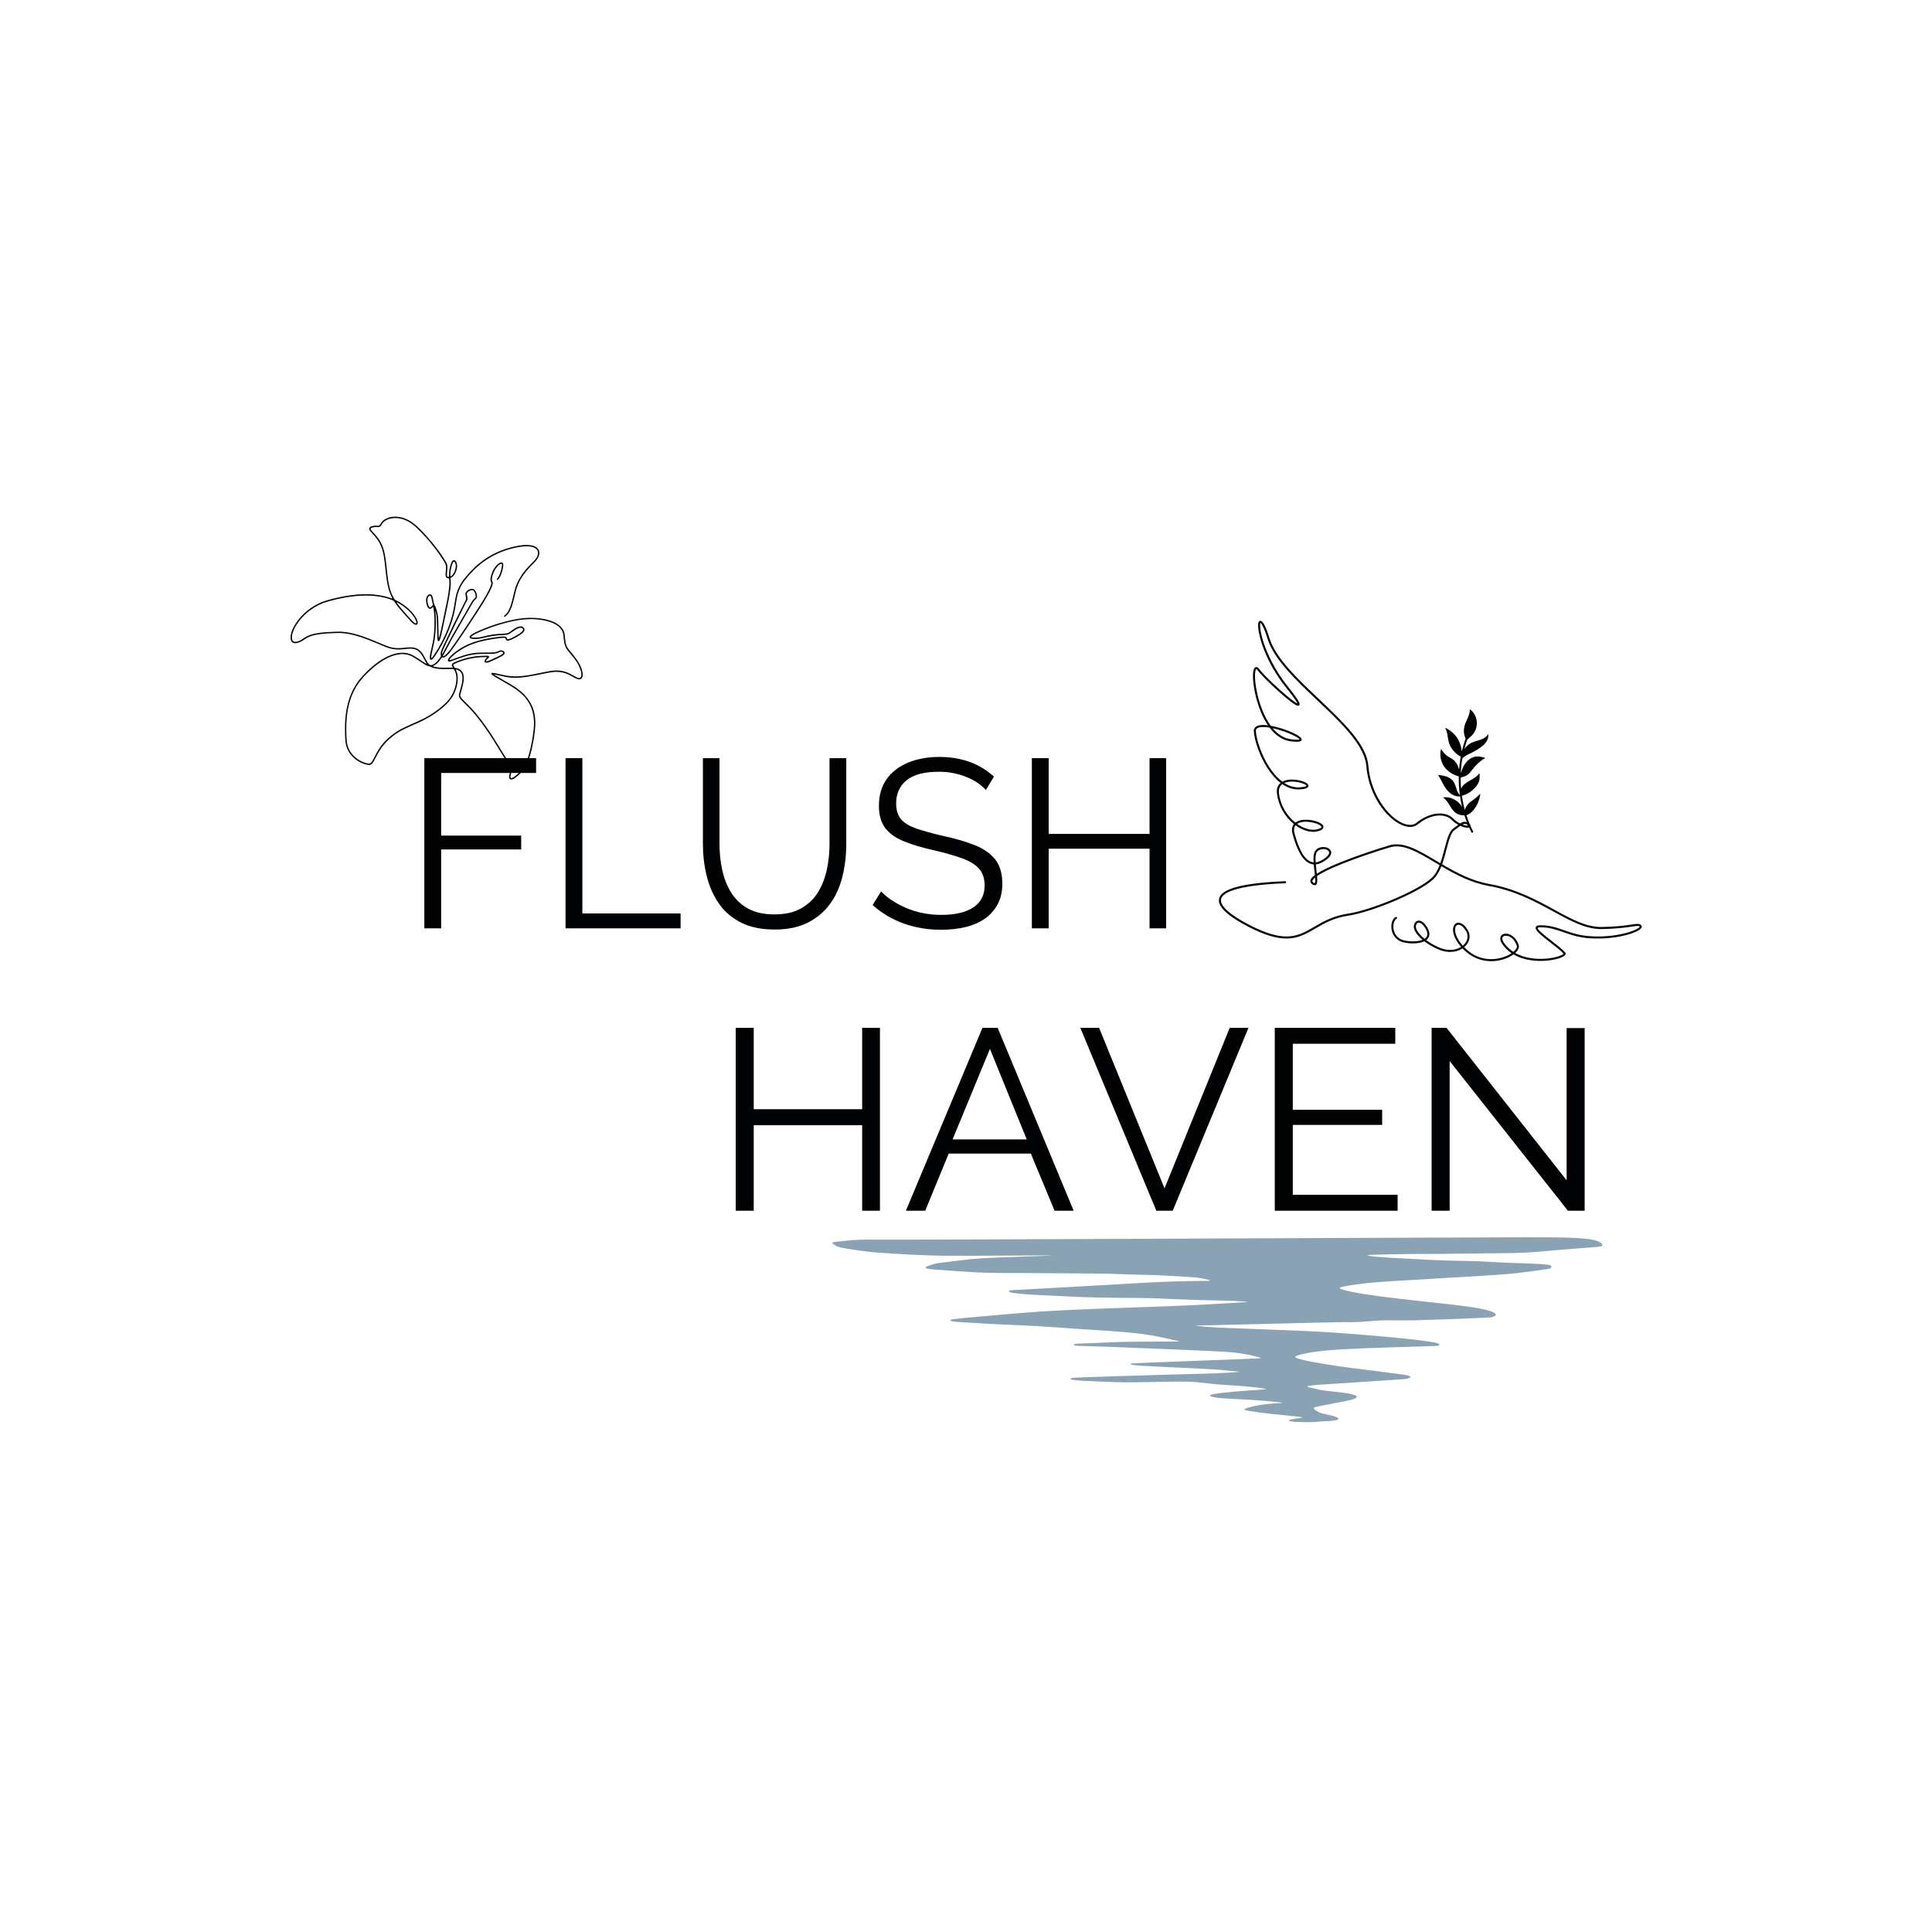 <svg version="1.0" preserveAspectRatio="xMidYMid meet" height="500" viewBox="0 0 375 375" zoomAndPan="magnify" width="500" xmlns:xlink="http://www.w3.org/1999/xlink" xmlns="http://www.w3.org/2000/svg"><defs><g></g><clipPath id="ec0a6e650c"><path clip-rule="nonzero" d="M 56 100 L 114 100 L 114 152 L 56 152 Z M 56 100"></path></clipPath><clipPath id="997da29e0a"><path clip-rule="nonzero" d="M 92.5 88.504 L 123.582 135.387 L 79.824 164.395 L 48.742 117.512 Z M 92.5 88.504"></path></clipPath><clipPath id="f59a4ac671"><path clip-rule="nonzero" d="M 92.5 88.504 L 123.582 135.387 L 79.824 164.395 L 48.742 117.512 Z M 92.5 88.504"></path></clipPath><clipPath id="9ead2d4022"><path clip-rule="nonzero" d="M 92.5 88.504 L 123.582 135.387 L 79.824 164.395 L 48.742 117.512 Z M 92.5 88.504"></path></clipPath><clipPath id="527915b97c"><path clip-rule="nonzero" d="M 161.25 240.113 L 311 240.113 L 311 276.113 L 161.25 276.113 Z M 161.25 240.113"></path></clipPath><clipPath id="d7df2d757e"><path clip-rule="nonzero" d="M 236.25 120.48 L 318.75 120.48 L 318.75 187 L 236.25 187 Z M 236.25 120.48"></path></clipPath><clipPath id="f77ce760d2"><path clip-rule="nonzero" d="M 279 137 L 289 137 L 289 162 L 279 162 Z M 279 137"></path></clipPath><clipPath id="6806329271"><path clip-rule="nonzero" d="M 272.754 149.281 L 284.703 136.84 L 297.684 149.309 L 285.738 161.75 Z M 272.754 149.281"></path></clipPath><clipPath id="530e840579"><path clip-rule="nonzero" d="M 284.703 136.84 L 272.754 149.281 L 285.738 161.75 L 297.684 149.309 Z M 284.703 136.84"></path></clipPath><clipPath id="0f541de9db"><path clip-rule="nonzero" d="M 284.703 136.84 L 272.754 149.281 L 285.738 161.75 L 297.684 149.309 Z M 284.703 136.84"></path></clipPath></defs><g clip-path="url(#ec0a6e650c)"><g clip-path="url(#997da29e0a)"><g clip-path="url(#f59a4ac671)"><g clip-path="url(#9ead2d4022)"><path fill-rule="nonzero" fill-opacity="1" d="M 85.227 123.848 C 85.23 123.809 85.234 123.77 85.242 123.734 C 85.441 123.016 85.598 122.285 85.75 121.555 C 86.109 119.84 86.465 118.129 86.816 116.414 C 87 115.52 87.129 114.617 87.207 113.707 C 87.246 113.227 87.25 112.746 87.145 112.273 C 87.074 112.227 86.988 112.258 86.914 112.238 C 86.715 112.195 86.578 112.09 86.527 111.887 C 86.488 111.73 86.473 111.578 86.484 111.418 C 86.496 111.191 86.516 110.969 86.539 110.742 C 86.562 110.5 86.574 110.254 86.566 110.008 C 86.559 109.781 86.504 109.566 86.402 109.359 C 86.227 109.031 86.031 108.715 85.82 108.41 C 85.414 107.785 84.996 107.168 84.543 106.574 C 84.199 106.125 83.848 105.676 83.484 105.242 C 83.078 104.754 82.656 104.277 82.219 103.812 C 81.777 103.344 81.324 102.883 80.859 102.438 C 80.211 101.816 79.488 101.301 78.656 100.949 C 78.008 100.668 77.328 100.535 76.617 100.547 C 76.02 100.566 75.449 100.688 74.922 100.984 C 74.605 101.16 74.34 101.387 74.164 101.707 C 74.094 101.828 74.016 101.938 73.926 102.047 C 73.785 102.23 73.598 102.32 73.363 102.309 C 73.227 102.309 73.086 102.297 72.949 102.293 C 72.68 102.289 72.422 102.332 72.168 102.426 C 71.895 102.523 71.867 102.613 72.035 102.859 C 72.207 103.094 72.398 103.32 72.605 103.527 C 72.914 103.859 73.199 104.203 73.469 104.566 C 74.008 105.316 74.355 106.152 74.57 107.047 C 74.773 107.887 74.887 108.738 74.98 109.598 C 75.09 110.578 75.176 111.562 75.324 112.543 C 75.445 113.34 75.602 114.125 75.879 114.883 C 76.047 115.352 76.258 115.805 76.516 116.234 C 76.582 116.344 76.676 116.43 76.793 116.48 C 77.828 116.977 78.754 117.621 79.574 118.422 C 80.078 118.906 80.5 119.457 80.84 120.07 C 80.934 120.242 81.004 120.426 81.051 120.617 C 81.086 120.742 81.094 120.867 81.07 120.996 C 81.027 121.199 80.891 121.297 80.688 121.27 C 80.559 121.246 80.441 121.199 80.336 121.125 C 80.094 120.957 79.875 120.766 79.684 120.543 C 79.145 119.945 78.605 119.352 78.078 118.746 C 77.535 118.117 76.984 117.488 76.547 116.777 C 76.465 116.652 76.355 116.562 76.215 116.508 C 75.215 116.109 74.18 115.848 73.109 115.723 C 71.719 115.551 70.324 115.57 68.93 115.707 C 67.113 115.887 65.34 116.266 63.586 116.766 C 62.363 117.121 61.242 117.676 60.219 118.438 C 59.148 119.215 58.258 120.164 57.551 121.281 C 57.223 121.789 56.965 122.328 56.785 122.902 C 56.707 123.148 56.664 123.398 56.656 123.656 C 56.652 123.824 56.672 123.988 56.719 124.148 C 56.805 124.426 56.988 124.57 57.281 124.578 C 57.543 124.59 57.785 124.512 58.023 124.418 C 58.281 124.316 58.523 124.184 58.746 124.02 C 59.621 123.363 60.625 123.043 61.688 122.883 C 62.32 122.789 62.953 122.723 63.594 122.688 C 64.199 122.652 64.809 122.625 65.418 122.605 C 66.52 122.566 67.594 122.727 68.656 122.992 C 69.895 123.305 71.094 123.742 72.277 124.227 C 73.09 124.566 73.906 124.906 74.723 125.242 C 74.984 125.352 75.254 125.445 75.523 125.535 C 76.309 125.793 77.121 125.848 77.941 125.777 C 78.293 125.75 78.645 125.715 79 125.68 C 79.332 125.641 79.664 125.633 80 125.656 C 80.801 125.727 81.434 126.094 81.914 126.73 C 82.059 126.926 82.188 127.137 82.297 127.355 C 82.516 127.762 82.742 128.164 82.973 128.562 C 83.07 128.73 83.203 128.879 83.359 128.996 C 83.461 129.086 83.582 129.113 83.715 129.086 C 84 129.035 84.258 128.914 84.48 128.727 C 84.613 128.613 84.742 128.492 84.863 128.363 C 85.109 128.09 85.328 127.801 85.523 127.492 C 85.582 127.418 85.598 127.336 85.574 127.246 C 85.48 126.898 85.539 126.562 85.668 126.238 C 85.77 125.98 85.883 125.73 86 125.48 C 87.391 122.508 88.828 119.559 90.316 116.629 C 90.461 116.352 90.508 116.078 90.418 115.781 C 90.395 115.688 90.379 115.59 90.355 115.496 C 90.281 115.199 90.383 114.957 90.594 114.746 C 90.82 114.527 91.086 114.387 91.395 114.324 C 91.773 114.242 92.004 114.289 92.27 114.691 C 92.465 114.996 92.566 115.328 92.582 115.691 C 92.602 115.91 92.535 116.098 92.379 116.254 C 92.355 116.285 92.328 116.312 92.297 116.34 C 91.988 116.586 91.801 116.914 91.609 117.25 C 90.457 119.262 89.301 121.273 88.141 123.281 C 87.777 123.914 87.438 124.559 87.102 125.199 C 86.75 125.871 86.402 126.543 86.016 127.195 C 86.012 127.203 86.008 127.211 86.004 127.223 C 85.988 127.254 85.953 127.293 85.977 127.328 C 86.012 127.371 86.066 127.348 86.113 127.34 C 86.258 127.297 86.387 127.223 86.492 127.117 C 86.648 126.969 86.805 126.816 86.949 126.656 C 87.195 126.375 87.426 126.082 87.641 125.773 C 88.93 123.977 90.152 122.133 91.367 120.285 C 92.156 119.086 92.938 117.883 93.691 116.66 C 94.082 116.023 94.453 115.375 94.797 114.711 C 94.973 114.383 95.125 114.043 95.258 113.691 C 95.293 113.59 95.32 113.484 95.352 113.379 C 95.395 113.242 95.383 113.109 95.312 112.984 C 95.227 112.824 95.191 112.656 95.203 112.473 C 95.207 112.367 95.215 112.258 95.227 112.152 C 95.383 111.27 95.727 110.48 96.32 109.801 C 96.488 109.605 96.68 109.441 96.898 109.305 C 96.992 109.246 97.09 109.203 97.199 109.18 C 97.461 109.121 97.645 109.242 97.684 109.508 C 97.699 109.617 97.699 109.723 97.684 109.832 C 97.598 110.504 97.418 111.156 97.148 111.777 C 97.055 111.988 96.941 112.18 96.801 112.359 C 96.746 112.434 96.684 112.492 96.609 112.539 C 96.559 112.574 96.516 112.57 96.473 112.531 C 96.422 112.484 96.41 112.434 96.445 112.371 C 96.453 112.355 96.465 112.34 96.48 112.324 C 96.781 112 96.953 111.605 97.098 111.195 C 97.246 110.766 97.352 110.328 97.418 109.879 C 97.441 109.762 97.445 109.645 97.43 109.527 C 97.418 109.434 97.367 109.398 97.277 109.43 C 97.172 109.453 97.074 109.5 96.988 109.566 C 96.848 109.66 96.719 109.77 96.602 109.891 C 96.121 110.391 95.824 110.992 95.617 111.645 C 95.539 111.879 95.492 112.121 95.477 112.367 C 95.465 112.555 95.469 112.738 95.582 112.902 C 95.66 113.023 95.656 113.164 95.637 113.305 C 95.594 113.547 95.523 113.781 95.422 114.008 C 95.199 114.52 94.949 115.023 94.672 115.508 C 94.027 116.68 93.297 117.801 92.57 118.922 C 91.258 120.953 89.926 122.973 88.543 124.957 C 88.191 125.465 87.828 125.965 87.453 126.461 C 87.219 126.793 86.941 127.086 86.625 127.336 C 86.539 127.402 86.449 127.461 86.355 127.516 C 86.215 127.613 86.066 127.641 85.902 127.602 C 85.812 127.578 85.762 127.613 85.711 127.688 C 85.559 127.902 85.402 128.117 85.238 128.328 C 84.918 128.758 84.512 129.078 84.02 129.289 C 84.105 129.379 84.215 129.391 84.316 129.418 C 84.688 129.508 85.066 129.562 85.453 129.582 C 85.855 129.609 86.258 129.598 86.66 129.594 C 87.027 129.59 87.387 129.59 87.75 129.586 C 87.785 129.586 87.824 129.582 87.859 129.574 C 87.906 129.512 87.855 129.473 87.836 129.438 C 87.789 129.359 87.754 129.281 87.727 129.195 C 87.668 129.012 87.719 128.863 87.879 128.754 C 87.996 128.664 88.125 128.59 88.262 128.531 C 90.234 127.652 92.305 127.258 94.457 127.281 C 94.574 127.273 94.691 127.289 94.805 127.324 C 94.859 127.34 94.898 127.375 94.918 127.43 C 94.941 127.484 94.938 127.535 94.91 127.586 C 94.863 127.684 94.793 127.766 94.703 127.828 C 94.59 127.91 94.492 128.004 94.406 128.117 C 94.363 128.176 94.289 128.242 94.344 128.324 C 94.387 128.387 94.473 128.363 94.535 128.344 C 94.688 128.309 94.84 128.262 94.984 128.203 C 95.438 128.004 95.883 127.801 96.328 127.594 C 96.527 127.504 96.723 127.41 96.914 127.316 C 97.109 127.223 97.297 127.109 97.473 126.98 C 97.539 126.938 97.594 126.883 97.637 126.816 C 97.68 126.758 97.676 126.703 97.625 126.656 C 97.5 126.512 97.34 126.445 97.152 126.496 C 97.047 126.527 96.949 126.566 96.852 126.617 C 96.516 126.77 96.168 126.859 95.801 126.887 C 95.457 126.914 95.113 126.91 94.77 126.914 C 94.266 126.918 93.766 126.922 93.266 126.926 C 92.145 126.934 91.059 127.148 89.992 127.484 C 89.234 127.723 88.488 128.008 87.742 128.281 C 87.656 128.312 87.574 128.344 87.492 128.371 C 87.445 128.387 87.398 128.398 87.348 128.406 C 87.207 128.434 87.062 128.441 86.973 128.312 C 86.883 128.184 86.934 128.043 87.008 127.922 C 87.062 127.828 87.121 127.742 87.188 127.656 C 87.41 127.379 87.66 127.129 87.934 126.906 C 88.516 126.414 89.137 125.98 89.801 125.609 C 90.66 125.125 91.562 124.746 92.512 124.465 C 93.547 124.145 94.605 123.934 95.676 123.77 C 96.145 123.699 96.609 123.637 97.078 123.574 C 97.254 123.555 97.43 123.543 97.609 123.539 C 97.738 123.535 97.863 123.543 97.992 123.559 C 98.203 123.59 98.352 123.688 98.402 123.918 C 98.43 124.055 98.477 124.082 98.605 124.07 C 98.684 124.062 98.762 124.047 98.836 124.027 C 98.941 123.996 99.043 123.957 99.141 123.914 C 99.328 123.828 99.52 123.742 99.703 123.645 C 100.105 123.441 100.496 123.215 100.875 122.965 C 101.027 122.859 101.172 122.738 101.309 122.609 C 101.363 122.555 101.414 122.492 101.457 122.426 C 101.598 122.215 101.555 122.039 101.328 121.918 C 101.199 121.852 101.066 121.832 100.926 121.859 C 100.699 121.891 100.488 121.969 100.289 122.082 C 100.086 122.203 99.887 122.332 99.691 122.465 C 99.469 122.609 99.254 122.766 99.035 122.922 C 98.809 123.086 98.555 123.184 98.277 123.211 C 98.039 123.238 97.805 123.266 97.57 123.27 C 96.195 123.285 94.859 123.555 93.527 123.883 C 92.902 124.039 92.262 124.047 91.621 123.992 C 91.512 123.984 91.41 123.957 91.312 123.906 C 91.129 123.809 91.082 123.637 91.203 123.465 C 91.281 123.363 91.375 123.277 91.484 123.207 C 91.777 123.008 92.086 122.832 92.41 122.688 C 94.672 121.621 97.035 120.859 99.473 120.32 C 100.93 119.996 102.402 119.848 103.895 119.941 C 104.848 120.004 105.789 120.145 106.699 120.434 C 107.301 120.625 107.875 120.879 108.387 121.254 C 108.715 121.492 108.992 121.777 109.215 122.117 C 109.434 122.449 109.562 122.812 109.609 123.211 C 109.645 123.5 109.664 123.793 109.695 124.086 C 109.723 124.371 109.77 124.648 109.832 124.926 C 109.898 125.238 110.02 125.523 110.199 125.785 C 110.352 126.004 110.508 126.215 110.68 126.418 C 111.301 127.16 111.922 127.906 112.402 128.758 C 112.699 129.266 112.914 129.809 113.047 130.387 C 113.105 130.629 113.121 130.871 113.102 131.117 C 113.047 131.738 112.645 131.996 112.051 131.805 C 111.895 131.75 111.742 131.68 111.598 131.594 C 111.324 131.441 111.051 131.289 110.777 131.137 C 109.613 130.492 108.367 130.285 107.047 130.48 C 106.578 130.547 106.117 130.637 105.656 130.73 C 104.566 130.953 103.48 131.188 102.383 131.352 C 101.418 131.496 100.449 131.586 99.473 131.543 C 99.039 131.527 98.609 131.477 98.188 131.391 C 97.531 131.258 96.879 131.113 96.227 130.973 C 96.137 130.953 96.043 130.938 95.938 130.918 C 95.977 131.023 96.059 131.051 96.125 131.09 C 96.629 131.387 97.137 131.684 97.648 131.973 C 98.422 132.418 99.203 132.848 99.945 133.344 C 100.633 133.793 101.266 134.316 101.84 134.906 C 102.191 135.281 102.5 135.684 102.773 136.113 C 103.496 137.25 103.824 138.504 103.898 139.84 C 103.93 140.566 103.898 141.289 103.801 142.012 C 103.668 143.133 103.473 144.246 103.223 145.352 C 103.047 146.137 102.816 146.91 102.523 147.66 C 102.262 148.32 101.945 148.953 101.512 149.52 C 101.105 150.059 100.609 150.504 100.082 150.922 C 99.914 151.059 99.727 151.164 99.52 151.238 C 99.438 151.27 99.352 151.293 99.266 151.301 C 99.027 151.324 98.875 151.199 98.828 150.965 C 98.805 150.828 98.809 150.691 98.84 150.555 C 98.883 150.332 98.926 150.109 98.984 149.891 C 99.121 149.387 99.012 148.918 98.762 148.48 C 98.582 148.164 98.383 147.859 98.188 147.555 C 97.734 146.844 97.285 146.133 96.848 145.41 C 96.309 144.535 95.777 143.656 95.211 142.793 C 94.637 141.914 94.039 141.055 93.414 140.211 C 93.047 139.719 92.664 139.234 92.27 138.758 C 91.555 137.887 90.762 137.086 89.961 136.297 C 89.777 136.117 89.602 135.934 89.43 135.746 C 89.363 135.676 89.305 135.598 89.254 135.516 C 89.074 135.266 89.027 134.996 89.105 134.699 C 89.203 134.34 89.301 133.98 89.402 133.621 C 89.535 133.129 89.672 132.637 89.73 132.125 C 89.762 131.895 89.77 131.656 89.758 131.422 C 89.746 131.207 89.699 130.996 89.621 130.793 C 89.426 130.297 89.027 130.062 88.535 129.949 C 88.473 129.941 88.449 129.969 88.473 130.027 C 88.48 130.055 88.492 130.082 88.504 130.109 C 88.77 130.582 88.848 131.102 88.855 131.641 C 88.859 132.473 88.684 133.277 88.391 134.059 C 88 135.094 87.383 135.98 86.582 136.746 C 85.699 137.582 84.738 138.316 83.703 138.953 C 82.785 139.512 81.832 140.004 80.848 140.426 C 80.055 140.773 79.262 141.121 78.484 141.5 C 77.707 141.871 76.977 142.316 76.297 142.844 C 75.582 143.391 74.941 144.008 74.371 144.703 C 73.93 145.262 73.551 145.855 73.227 146.488 C 73.039 146.848 72.855 147.203 72.664 147.559 C 72.551 147.777 72.414 147.98 72.258 148.172 C 72.039 148.422 71.773 148.531 71.441 148.477 C 71.023 148.406 70.621 148.281 70.234 148.105 C 69.543 147.805 68.934 147.383 68.414 146.84 C 67.66 146.059 67.211 145.133 67.066 144.055 C 67.043 143.902 67.027 143.746 67.02 143.59 C 66.949 142.254 66.926 140.922 67.027 139.586 C 67.129 138.184 67.383 136.801 67.848 135.465 C 68.438 133.758 69.363 132.254 70.617 130.953 C 71.129 130.422 71.656 129.906 72.219 129.426 C 73.023 128.746 73.867 128.117 74.809 127.629 C 75.59 127.223 76.402 126.898 77.273 126.762 C 78.078 126.633 78.863 126.672 79.629 126.957 C 79.867 127.051 80.094 127.16 80.312 127.289 C 80.949 127.66 81.555 128.078 82.168 128.48 C 82.363 128.609 82.555 128.746 82.77 128.836 C 82.824 128.793 82.785 128.762 82.77 128.734 C 82.543 128.375 82.355 128 82.156 127.625 C 81.992 127.301 81.797 127 81.566 126.715 C 81.215 126.293 80.762 126.035 80.215 125.949 C 79.902 125.895 79.59 125.887 79.273 125.922 C 78.855 125.953 78.434 126 78.012 126.039 C 77.293 126.109 76.578 126.066 75.875 125.902 C 75.492 125.809 75.121 125.684 74.758 125.535 C 74.082 125.262 73.41 124.984 72.742 124.699 C 71.891 124.344 71.035 124.004 70.16 123.707 C 69.18 123.379 68.188 123.109 67.16 122.965 C 66.656 122.891 66.145 122.855 65.633 122.863 C 64.453 122.887 63.277 122.938 62.105 123.09 C 61.605 123.148 61.113 123.246 60.629 123.383 C 60.113 123.523 59.633 123.75 59.191 124.055 C 58.918 124.25 58.633 124.422 58.332 124.57 C 58.066 124.707 57.789 124.793 57.492 124.836 C 56.891 124.906 56.512 124.617 56.418 124.016 C 56.383 123.77 56.387 123.527 56.43 123.281 C 56.504 122.875 56.629 122.48 56.805 122.105 C 57.207 121.246 57.727 120.461 58.367 119.758 C 59.133 118.898 60.012 118.176 61.004 117.594 C 61.797 117.125 62.633 116.762 63.52 116.508 C 65.125 116.039 66.762 115.703 68.422 115.496 C 69.773 115.336 71.125 115.281 72.484 115.395 C 73.676 115.492 74.836 115.715 75.961 116.129 C 75.996 116.145 76.035 116.156 76.074 116.164 C 76.113 116.168 76.133 116.152 76.129 116.113 C 76.129 116.082 76.121 116.055 76.105 116.027 C 75.539 114.992 75.27 113.863 75.086 112.707 C 74.934 111.75 74.848 110.781 74.742 109.816 C 74.652 108.988 74.559 108.164 74.371 107.348 C 74.277 106.887 74.141 106.441 73.961 106.004 C 73.848 105.734 73.719 105.469 73.566 105.219 C 73.195 104.613 72.762 104.059 72.27 103.551 C 72.152 103.43 72.043 103.305 71.938 103.18 C 71.875 103.102 71.816 103.023 71.766 102.938 C 71.523 102.578 71.719 102.297 72.023 102.195 C 72.328 102.078 72.648 102.023 72.977 102.027 C 73.082 102.031 73.191 102.031 73.301 102.043 C 73.492 102.062 73.648 101.992 73.762 101.832 C 73.832 101.75 73.891 101.66 73.945 101.566 C 74.18 101.129 74.555 100.852 74.992 100.648 C 75.777 100.285 76.598 100.211 77.441 100.336 C 78.344 100.469 79.156 100.828 79.906 101.328 C 80.422 101.684 80.902 102.086 81.344 102.535 C 81.875 103.055 82.391 103.59 82.887 104.145 C 83.27 104.574 83.645 105.016 84.008 105.465 C 84.719 106.34 85.391 107.242 86.008 108.184 C 86.25 108.547 86.457 108.922 86.672 109.297 C 86.766 109.48 86.82 109.68 86.828 109.887 C 86.848 110.133 86.844 110.379 86.816 110.621 C 86.793 110.875 86.766 111.129 86.754 111.387 C 86.746 111.512 86.754 111.641 86.773 111.766 C 86.785 111.879 86.844 111.949 86.953 111.977 C 87.082 112.008 87.141 111.973 87.141 111.84 C 87.141 111.398 87.176 110.957 87.246 110.52 C 87.312 110.082 87.43 109.656 87.602 109.246 C 87.652 109.105 87.727 108.98 87.824 108.863 C 87.98 108.68 88.18 108.668 88.367 108.82 C 88.453 108.891 88.516 108.977 88.555 109.078 C 88.727 109.453 88.773 109.848 88.699 110.258 C 88.629 110.668 88.488 111.051 88.277 111.414 C 88.102 111.719 87.879 111.973 87.551 112.121 C 87.434 112.16 87.395 112.238 87.434 112.355 C 87.539 112.93 87.508 113.508 87.441 114.086 C 87.383 114.582 87.32 115.078 87.234 115.574 C 87.125 116.23 86.996 116.887 86.859 117.543 C 86.527 119.148 86.191 120.754 85.852 122.359 C 85.738 122.918 85.598 123.469 85.43 124.016 C 85.398 124.141 85.344 124.254 85.277 124.363 C 85.238 124.43 85.18 124.461 85.102 124.449 C 85.023 124.441 84.973 124.398 84.957 124.32 C 84.926 124.207 84.91 124.094 84.902 123.977 C 84.883 123.484 84.863 122.996 84.852 122.504 C 84.828 121.762 84.824 121.016 84.793 120.27 C 84.781 119.777 84.715 119.293 84.594 118.816 C 84.578 118.762 84.555 118.707 84.535 118.648 C 84.531 118.633 84.527 118.613 84.523 118.594 C 84.523 118.594 84.512 118.59 84.504 118.59 C 84.5 118.621 84.523 118.637 84.543 118.652 C 84.465 118.688 84.5 118.754 84.504 118.805 C 84.527 119.117 84.562 119.426 84.578 119.742 C 84.645 121.207 84.574 122.664 84.367 124.117 C 84.316 124.484 84.238 124.852 84.156 125.215 C 84.031 125.75 83.906 126.285 83.793 126.824 C 83.746 127.055 83.723 127.289 83.695 127.523 C 83.684 127.598 83.668 127.676 83.734 127.754 C 83.879 127.66 83.969 127.52 84.066 127.387 C 84.402 126.914 84.711 126.422 85.008 125.926 C 86.012 124.258 86.812 122.5 87.418 120.652 C 87.723 119.734 87.953 118.805 88.113 117.852 C 88.215 117.25 88.312 116.652 88.418 116.051 C 88.672 114.582 89.312 113.297 90.258 112.148 C 90.797 111.484 91.375 110.852 91.988 110.258 C 92.57 109.695 93.191 109.18 93.848 108.711 C 94.434 108.293 95.047 107.918 95.684 107.582 C 96.719 107.047 97.797 106.621 98.918 106.312 C 99.781 106.074 100.656 105.879 101.551 105.801 C 101.973 105.758 102.395 105.762 102.816 105.805 C 103.18 105.836 103.531 105.93 103.859 106.09 C 104.086 106.195 104.277 106.348 104.43 106.543 C 104.66 106.852 104.742 107.195 104.672 107.574 C 104.617 107.867 104.516 108.141 104.355 108.395 C 104.148 108.73 103.898 109.031 103.605 109.301 C 102.906 109.965 102.266 110.684 101.691 111.457 C 100.883 112.551 100.332 113.758 100.035 115.078 C 99.879 115.77 99.719 116.457 99.52 117.137 C 99.398 117.574 99.242 117.996 99.051 118.41 C 98.867 118.828 98.605 119.195 98.273 119.508 C 98.191 119.578 98.105 119.645 98.016 119.703 C 97.957 119.742 97.906 119.734 97.859 119.684 C 97.812 119.633 97.812 119.582 97.852 119.527 C 97.891 119.48 97.934 119.441 97.98 119.402 C 98.293 119.168 98.512 118.855 98.699 118.52 C 98.902 118.133 99.062 117.734 99.188 117.32 C 99.398 116.652 99.555 115.977 99.715 115.293 C 99.816 114.855 99.922 114.414 100.066 113.984 C 100.457 112.828 101.07 111.789 101.828 110.836 C 102.285 110.27 102.777 109.734 103.301 109.227 C 103.543 109.008 103.762 108.77 103.961 108.512 C 104.094 108.336 104.199 108.148 104.289 107.949 C 104.355 107.797 104.398 107.637 104.418 107.469 C 104.465 107.043 104.316 106.703 103.965 106.453 C 103.809 106.348 103.641 106.266 103.465 106.211 C 103.066 106.09 102.66 106.031 102.242 106.039 C 101.5 106.039 100.773 106.152 100.047 106.305 C 98.801 106.57 97.602 106.969 96.445 107.508 C 95.535 107.934 94.672 108.445 93.859 109.039 C 92.473 110.051 91.289 111.266 90.234 112.609 C 89.379 113.703 88.848 114.934 88.637 116.305 C 88.539 116.895 88.445 117.488 88.344 118.078 C 88.055 119.711 87.543 121.277 86.895 122.801 C 86.242 124.344 85.445 125.812 84.516 127.203 C 84.352 127.449 84.191 127.699 83.977 127.902 C 83.922 127.961 83.859 128.008 83.785 128.043 C 83.719 128.074 83.652 128.074 83.586 128.043 C 83.52 128.012 83.477 127.961 83.457 127.891 C 83.426 127.785 83.418 127.68 83.426 127.57 C 83.438 127.305 83.473 127.043 83.531 126.785 C 83.633 126.312 83.727 125.84 83.844 125.375 C 84.035 124.59 84.168 123.797 84.234 122.992 C 84.336 121.895 84.363 120.797 84.312 119.699 C 84.277 119.133 84.219 118.566 84.125 118.008 C 84.117 117.949 84.102 117.895 84.09 117.84 C 84.008 117.812 83.98 117.875 83.941 117.91 C 83.91 117.938 83.891 117.973 83.859 118 C 83.598 118.246 83.277 118.25 83.039 117.895 C 82.973 117.785 82.922 117.668 82.883 117.547 C 82.785 117.258 82.723 116.961 82.699 116.656 C 82.676 116.387 82.715 116.129 82.816 115.879 C 82.887 115.688 83.008 115.535 83.18 115.426 C 83.41 115.289 83.648 115.336 83.805 115.543 C 83.895 115.664 83.953 115.797 83.984 115.941 C 84.062 116.316 84.145 116.688 84.215 117.062 C 84.25 117.246 84.293 117.418 84.426 117.566 C 84.535 117.68 84.559 117.848 84.613 117.992 C 84.898 118.762 85.047 119.555 85.066 120.379 C 85.09 121.27 85.105 122.16 85.125 123.051 C 85.129 123.27 85.141 123.48 85.148 123.699 C 85.141 123.766 85.168 123.812 85.23 123.836 C 85.215 123.848 85.211 123.836 85.219 123.836 C 85.254 123.832 85.203 123.82 85.227 123.848 Z M 85.832 126.938 L 85.828 126.957 L 85.82 126.938 C 85.922 126.906 85.938 126.809 85.977 126.734 C 86.254 126.227 86.531 125.715 86.801 125.203 C 87.164 124.516 87.523 123.828 87.91 123.156 C 89.051 121.188 90.188 119.211 91.32 117.234 C 91.555 116.824 91.777 116.406 92.156 116.105 C 92.27 116.023 92.324 115.91 92.32 115.773 C 92.328 115.375 92.207 115.02 91.965 114.707 C 91.883 114.594 91.77 114.547 91.629 114.559 C 91.289 114.578 91.004 114.711 90.766 114.953 C 90.609 115.098 90.562 115.266 90.625 115.469 C 90.656 115.578 90.68 115.695 90.703 115.809 C 90.777 116.121 90.738 116.414 90.582 116.691 C 90.457 116.926 90.34 117.164 90.219 117.402 C 89.047 119.758 87.891 122.121 86.754 124.496 C 86.496 125.035 86.25 125.582 86 126.129 C 85.898 126.332 85.836 126.547 85.805 126.773 C 85.801 126.828 85.785 126.891 85.832 126.941 Z M 94.527 127.578 C 94.488 127.539 94.438 127.543 94.391 127.543 C 94.086 127.551 93.777 127.547 93.473 127.562 C 91.746 127.645 90.09 128.027 88.504 128.715 C 88.359 128.777 88.219 128.848 88.082 128.93 C 87.977 128.996 87.961 129.062 88.012 129.18 C 88.055 129.289 88.113 129.391 88.164 129.496 C 88.203 129.586 88.273 129.633 88.371 129.641 C 88.484 129.656 88.602 129.684 88.715 129.715 C 89.441 129.918 89.859 130.398 89.988 131.133 C 90.031 131.406 90.039 131.68 90.016 131.953 C 89.969 132.484 89.844 133 89.703 133.512 C 89.598 133.91 89.488 134.309 89.375 134.707 C 89.301 134.949 89.34 135.172 89.492 135.375 C 89.645 135.59 89.816 135.789 90.008 135.973 C 90.797 136.746 91.586 137.523 92.297 138.371 C 92.637 138.773 92.969 139.188 93.289 139.605 C 93.688 140.129 94.066 140.664 94.449 141.199 C 95.25 142.312 95.965 143.484 96.691 144.648 C 97.336 145.68 97.941 146.734 98.625 147.738 C 98.789 147.98 98.938 148.234 99.066 148.5 C 99.289 148.945 99.363 149.406 99.25 149.898 C 99.199 150.105 99.152 150.316 99.109 150.531 C 99.078 150.645 99.07 150.762 99.082 150.879 C 99.098 150.996 99.168 151.047 99.289 151.027 C 99.434 150.992 99.566 150.934 99.691 150.848 C 100.289 150.457 100.809 149.98 101.246 149.418 C 101.676 148.887 101.98 148.281 102.238 147.648 C 102.457 147.109 102.637 146.562 102.785 146 C 103.16 144.602 103.395 143.176 103.562 141.742 C 103.684 140.801 103.676 139.863 103.535 138.926 C 103.379 137.875 103.004 136.91 102.41 136.027 C 102 135.438 101.52 134.91 100.973 134.449 C 100.297 133.867 99.547 133.379 98.781 132.926 C 97.941 132.438 97.098 131.961 96.258 131.477 C 96.047 131.355 95.844 131.219 95.641 131.078 C 95.559 131.023 95.484 130.961 95.418 130.887 C 95.375 130.836 95.367 130.781 95.387 130.723 C 95.41 130.66 95.457 130.625 95.52 130.613 C 95.586 130.602 95.656 130.598 95.723 130.609 C 95.898 130.637 96.07 130.668 96.246 130.703 C 96.898 130.844 97.551 130.992 98.203 131.125 C 98.766 131.234 99.332 131.289 99.902 131.289 C 100.91 131.285 101.906 131.188 102.895 130.996 C 103.918 130.812 104.938 130.598 105.961 130.395 C 106.449 130.293 106.945 130.219 107.445 130.168 C 108.551 130.059 109.602 130.25 110.59 130.746 C 110.898 130.898 111.195 131.07 111.496 131.23 C 111.645 131.309 111.789 131.391 111.938 131.469 C 112.059 131.535 112.191 131.578 112.328 131.594 C 112.578 131.621 112.723 131.531 112.801 131.293 C 112.84 131.16 112.855 131.027 112.848 130.887 C 112.836 130.652 112.797 130.422 112.73 130.195 C 112.473 129.352 112.07 128.582 111.527 127.891 C 111.453 127.797 111.383 127.707 111.309 127.613 C 110.969 127.195 110.641 126.77 110.293 126.359 C 109.93 125.93 109.668 125.461 109.559 124.906 C 109.504 124.637 109.461 124.367 109.434 124.094 C 109.402 123.812 109.379 123.531 109.348 123.246 C 109.32 122.992 109.254 122.75 109.141 122.52 C 108.934 122.109 108.645 121.766 108.273 121.496 C 107.828 121.172 107.344 120.922 106.816 120.746 C 105.93 120.438 105.012 120.285 104.074 120.211 C 102.523 120.094 100.996 120.242 99.477 120.582 C 97.137 121.094 94.875 121.844 92.691 122.84 C 92.348 122.992 92.02 123.172 91.707 123.379 C 91.621 123.441 91.535 123.508 91.457 123.582 C 91.418 123.625 91.426 123.656 91.477 123.68 C 91.543 123.707 91.609 123.723 91.676 123.73 C 92.285 123.777 92.898 123.77 93.492 123.617 C 94.824 123.285 96.16 123.023 97.535 123.004 C 97.762 123 97.988 122.977 98.211 122.953 C 98.492 122.922 98.746 122.82 98.973 122.652 C 99.035 122.605 99.094 122.555 99.16 122.508 C 99.543 122.23 99.922 121.949 100.359 121.754 C 100.555 121.66 100.766 121.602 100.984 121.582 C 101.211 121.559 101.414 121.621 101.586 121.77 C 101.809 121.965 101.887 122.184 101.738 122.48 C 101.688 122.574 101.625 122.664 101.547 122.742 C 101.324 122.984 101.055 123.164 100.781 123.336 C 100.434 123.559 100.07 123.762 99.699 123.945 C 99.445 124.082 99.18 124.195 98.906 124.281 C 98.781 124.32 98.656 124.336 98.527 124.336 C 98.348 124.336 98.227 124.25 98.168 124.078 C 98.152 124.043 98.141 124.008 98.133 123.969 C 98.125 123.883 98.07 123.852 98 123.832 C 97.875 123.805 97.75 123.793 97.621 123.805 C 97.367 123.82 97.109 123.836 96.859 123.867 C 96.031 123.977 95.203 124.102 94.383 124.27 C 92.707 124.609 91.094 125.125 89.621 126.023 C 88.934 126.434 88.301 126.914 87.719 127.461 C 87.527 127.633 87.367 127.832 87.242 128.059 C 87.223 128.086 87.223 128.113 87.25 128.137 C 87.266 128.148 87.285 128.152 87.305 128.148 C 87.445 128.105 87.586 128.062 87.727 128.016 C 88.48 127.734 89.234 127.449 90.008 127.211 C 91.055 126.883 92.121 126.676 93.223 126.672 C 93.852 126.668 94.48 126.664 95.109 126.656 C 95.375 126.652 95.641 126.637 95.902 126.617 C 96.152 126.598 96.391 126.539 96.617 126.438 C 96.742 126.383 96.867 126.328 96.996 126.277 C 97.266 126.172 97.508 126.23 97.742 126.398 C 98.023 126.598 97.973 126.902 97.785 127.078 C 97.633 127.219 97.465 127.336 97.281 127.434 C 96.594 127.801 95.879 128.102 95.172 128.426 C 94.984 128.516 94.789 128.578 94.586 128.617 C 94.477 128.641 94.367 128.637 94.262 128.609 C 94.098 128.57 94.027 128.469 94.051 128.301 C 94.059 128.219 94.082 128.148 94.125 128.078 C 94.191 127.957 94.277 127.852 94.383 127.758 C 94.441 127.707 94.512 127.668 94.527 127.582 Z M 83.582 138.723 C 84.699 138.012 85.527 137.379 86.285 136.66 C 86.625 136.348 86.941 136.008 87.223 135.641 C 87.887 134.75 88.312 133.754 88.5 132.66 C 88.598 132.148 88.617 131.629 88.551 131.109 C 88.492 130.715 88.363 130.352 88.156 130.012 C 88.105 129.902 88.02 129.852 87.898 129.859 C 87.535 129.863 87.172 129.855 86.809 129.859 C 86.266 129.867 85.727 129.883 85.188 129.832 C 84.605 129.777 84.039 129.672 83.512 129.402 C 83.461 129.375 83.406 129.355 83.348 129.344 C 83.035 129.281 82.746 129.16 82.48 128.992 C 82.289 128.875 82.102 128.75 81.91 128.629 C 81.336 128.254 80.773 127.863 80.18 127.52 C 79.918 127.363 79.641 127.238 79.352 127.145 C 78.68 126.93 78 126.914 77.312 127.027 C 76.559 127.152 75.844 127.395 75.164 127.746 C 74.238 128.211 73.391 128.801 72.59 129.461 C 72.055 129.91 71.539 130.383 71.051 130.883 C 70.449 131.48 69.914 132.133 69.438 132.832 C 68.559 134.164 67.98 135.613 67.637 137.164 C 67.457 137.98 67.34 138.809 67.281 139.641 C 67.191 140.992 67.195 142.348 67.293 143.699 C 67.359 144.773 67.754 145.715 68.473 146.516 C 69.074 147.188 69.797 147.676 70.641 147.984 C 70.926 148.098 71.219 148.172 71.523 148.215 C 71.688 148.242 71.832 148.199 71.957 148.082 C 72.02 148.02 72.082 147.957 72.137 147.887 C 72.258 147.73 72.359 147.562 72.449 147.387 C 72.633 147.039 72.812 146.691 72.996 146.344 C 73.293 145.777 73.633 145.234 74.016 144.723 C 74.551 144.012 75.188 143.398 75.875 142.836 C 76.723 142.152 77.641 141.582 78.629 141.129 C 79.492 140.723 80.367 140.344 81.238 139.953 C 82.047 139.594 82.828 139.184 83.582 138.723 Z M 76.961 116.906 C 77.023 117 77.062 117.059 77.098 117.113 C 77.266 117.355 77.449 117.582 77.633 117.812 C 77.98 118.238 78.348 118.641 78.707 119.055 C 79.043 119.438 79.383 119.812 79.723 120.195 C 79.918 120.426 80.133 120.637 80.367 120.828 C 80.465 120.914 80.578 120.973 80.703 121 C 80.766 121.016 80.805 120.992 80.812 120.926 C 80.828 120.816 80.816 120.711 80.777 120.609 C 80.688 120.34 80.566 120.082 80.414 119.84 C 80.16 119.445 79.867 119.078 79.531 118.746 C 78.855 118.059 78.094 117.48 77.254 117.012 C 77.164 116.949 77.066 116.914 76.961 116.906 Z M 87.582 111.816 C 87.766 111.684 87.91 111.516 88.023 111.32 C 88.211 111.008 88.344 110.672 88.418 110.316 C 88.496 109.98 88.48 109.656 88.375 109.332 C 88.348 109.246 88.309 109.168 88.254 109.098 C 88.168 108.965 88.078 108.961 87.98 109.09 C 87.953 109.129 87.926 109.172 87.906 109.215 C 87.848 109.348 87.785 109.48 87.738 109.621 C 87.516 110.305 87.402 111.008 87.402 111.727 C 87.402 111.754 87.406 111.785 87.41 111.812 C 87.418 111.863 87.449 111.875 87.492 111.855 C 87.523 111.844 87.551 111.828 87.578 111.812 Z M 83.254 117.719 L 83.289 117.77 C 83.402 117.93 83.496 117.945 83.652 117.816 C 83.734 117.75 83.801 117.656 83.883 117.59 C 84.004 117.504 84.039 117.395 83.992 117.254 C 83.902 116.863 83.828 116.469 83.742 116.078 C 83.723 115.984 83.691 115.891 83.652 115.801 C 83.562 115.594 83.395 115.566 83.234 115.723 C 83.113 115.848 83.039 115.992 83.004 116.16 C 82.883 116.711 83.031 117.219 83.254 117.719 Z M 83.254 117.719" fill="#000000"></path></g></g></g></g><g fill-opacity="1" fill="#010203"><g transform="translate(78.222, 180.187)"><g><path d="M 4.141 0 L 4.141 -33.031 L 25.828 -33.031 L 25.828 -30.156 L 7.406 -30.156 L 7.406 -18 L 22.938 -18 L 22.938 -15.312 L 7.406 -15.312 L 7.406 0 Z M 4.141 0"></path></g></g></g><g fill-opacity="1" fill="#010203"><g transform="translate(105.631, 180.187)"><g><path d="M 4.141 0 L 4.141 -33.031 L 7.406 -33.031 L 7.406 -2.891 L 26.469 -2.891 L 26.469 0 Z M 4.141 0"></path></g></g></g><g fill-opacity="1" fill="#010203"><g transform="translate(132.761, 180.187)"><g><path d="M 17.594 0.234 C 14.988 0.234 12.785 -0.227 10.984 -1.156 C 9.18 -2.094 7.754 -3.344 6.703 -4.906 C 5.648 -6.477 4.879 -8.254 4.391 -10.234 C 3.91 -12.223 3.672 -14.27 3.672 -16.375 L 3.672 -33.031 L 6.891 -33.031 L 6.891 -16.375 C 6.891 -14.664 7.066 -12.988 7.422 -11.344 C 7.773 -9.707 8.352 -8.238 9.156 -6.938 C 9.969 -5.633 11.055 -4.602 12.422 -3.844 C 13.785 -3.082 15.492 -2.703 17.547 -2.703 C 19.648 -2.703 21.391 -3.098 22.766 -3.891 C 24.148 -4.68 25.238 -5.727 26.031 -7.031 C 26.82 -8.332 27.391 -9.797 27.734 -11.422 C 28.078 -13.047 28.25 -14.695 28.25 -16.375 L 28.25 -33.031 L 31.5 -33.031 L 31.5 -16.375 C 31.5 -14.176 31.25 -12.066 30.75 -10.047 C 30.258 -8.035 29.461 -6.27 28.359 -4.75 C 27.254 -3.227 25.816 -2.016 24.047 -1.109 C 22.285 -0.211 20.133 0.234 17.594 0.234 Z M 17.594 0.234"></path></g></g></g><g fill-opacity="1" fill="#010203"><g transform="translate(167.895, 180.187)"><g><path d="M 23.453 -26.844 C 22.984 -27.375 22.438 -27.848 21.812 -28.266 C 21.195 -28.68 20.5 -29.047 19.719 -29.359 C 18.945 -29.672 18.117 -29.922 17.234 -30.109 C 16.348 -30.297 15.41 -30.391 14.422 -30.391 C 11.535 -30.391 9.414 -29.836 8.062 -28.734 C 6.719 -27.629 6.047 -26.133 6.047 -24.25 C 6.047 -22.938 6.363 -21.91 7 -21.172 C 7.633 -20.43 8.633 -19.828 10 -19.359 C 11.363 -18.891 13.102 -18.41 15.219 -17.922 C 17.57 -17.422 19.602 -16.828 21.312 -16.141 C 23.02 -15.461 24.336 -14.539 25.266 -13.375 C 26.191 -12.207 26.656 -10.633 26.656 -8.656 C 26.656 -7.133 26.359 -5.816 25.766 -4.703 C 25.18 -3.586 24.363 -2.656 23.312 -1.906 C 22.258 -1.164 21.004 -0.613 19.547 -0.25 C 18.086 0.102 16.488 0.281 14.75 0.281 C 13.039 0.281 11.398 0.102 9.828 -0.25 C 8.266 -0.613 6.785 -1.145 5.391 -1.844 C 3.992 -2.539 2.691 -3.43 1.484 -4.516 L 3.125 -7.172 C 3.707 -6.547 4.41 -5.961 5.234 -5.422 C 6.055 -4.879 6.973 -4.391 7.984 -3.953 C 8.992 -3.516 10.078 -3.18 11.234 -2.953 C 12.398 -2.723 13.602 -2.609 14.844 -2.609 C 17.477 -2.609 19.531 -3.086 21 -4.047 C 22.477 -5.004 23.219 -6.43 23.219 -8.328 C 23.219 -9.691 22.844 -10.785 22.094 -11.609 C 21.352 -12.43 20.238 -13.102 18.75 -13.625 C 17.258 -14.156 15.43 -14.672 13.266 -15.172 C 10.961 -15.691 9.02 -16.281 7.438 -16.938 C 5.863 -17.594 4.68 -18.453 3.891 -19.516 C 3.098 -20.586 2.703 -22.008 2.703 -23.781 C 2.703 -25.82 3.203 -27.547 4.203 -28.953 C 5.211 -30.367 6.602 -31.441 8.375 -32.172 C 10.145 -32.898 12.176 -33.266 14.469 -33.266 C 15.926 -33.266 17.281 -33.117 18.531 -32.828 C 19.789 -32.535 20.957 -32.109 22.031 -31.547 C 23.102 -30.984 24.102 -30.285 25.031 -29.453 Z M 23.453 -26.844"></path></g></g></g><g fill-opacity="1" fill="#010203"><g transform="translate(196.142, 180.187)"><g><path d="M 30.203 -33.031 L 30.203 0 L 26.984 0 L 26.984 -15.453 L 7.406 -15.453 L 7.406 0 L 4.141 0 L 4.141 -33.031 L 7.406 -33.031 L 7.406 -18.328 L 26.984 -18.328 L 26.984 -33.031 Z M 30.203 -33.031"></path></g></g></g><g fill-opacity="1" fill="#010203"><g transform="translate(138.345, 235)"><g><path d="M 32.453 -35.5 L 32.453 0 L 29 0 L 29 -16.594 L 7.953 -16.594 L 7.953 0 L 4.453 0 L 4.453 -35.5 L 7.953 -35.5 L 7.953 -19.703 L 29 -19.703 L 29 -35.5 Z M 32.453 -35.5"></path></g></g></g><g fill-opacity="1" fill="#010203"><g transform="translate(175.24, 235)"><g><path d="M 15.453 -35.5 L 18.406 -35.5 L 33.156 0 L 29.453 0 L 24.844 -11.094 L 8.906 -11.094 L 4.344 0 L 0.594 0 Z M 24.047 -13.844 L 16.906 -31.406 L 9.656 -13.844 Z M 24.047 -13.844"></path></g></g></g><g fill-opacity="1" fill="#010203"><g transform="translate(209.034, 235)"><g><path d="M 4.297 -35.5 L 17 -4.344 L 29.656 -35.5 L 33.297 -35.5 L 18.594 0 L 15.406 0 L 0.656 -35.5 Z M 4.297 -35.5"></path></g></g></g><g fill-opacity="1" fill="#010203"><g transform="translate(242.979, 235)"><g><path d="M 28.297 -3.094 L 28.297 0 L 4.453 0 L 4.453 -35.5 L 27.844 -35.5 L 27.844 -32.406 L 7.953 -32.406 L 7.953 -19.594 L 25.297 -19.594 L 25.297 -16.656 L 7.953 -16.656 L 7.953 -3.094 Z M 28.297 -3.094"></path></g></g></g><g fill-opacity="1" fill="#010203"><g transform="translate(273.425, 235)"><g><path d="M 7.953 -29.047 L 7.953 0 L 4.453 0 L 4.453 -35.5 L 7.344 -35.5 L 30.656 -5.906 L 30.656 -35.453 L 34.156 -35.453 L 34.156 0 L 30.906 0 Z M 7.953 -29.047"></path></g></g></g><g clip-path="url(#527915b97c)"><path fill-rule="nonzero" fill-opacity="1" d="M 310.91 241.836 C 310.785 241.969 310.387 242.012 306.766 242.277 C 299.672 242.797 297.504 243.207 291.816 243.242 C 290.113 243.25 280.773 243.379 279.449 243.379 C 272.703 243.371 265.527 243.508 265.449 243.645 C 265.344 243.828 268.789 244.117 273.52 244.324 C 275.09 244.391 276.293 244.453 278.223 244.566 C 279.148 244.621 281.387 244.691 283.191 244.719 C 286.57 244.773 287.293 244.801 289.922 244.973 C 290.762 245.027 292.105 245.09 292.902 245.113 C 298.352 245.258 300.738 245.414 301.031 245.645 C 301.176 245.758 301.16 245.965 301 246.117 C 300.848 246.266 300.727 246.285 297.422 246.734 C 293.102 247.316 292.344 247.375 279.555 248.117 C 268.27 248.77 267.34 248.832 264.961 249.094 C 263.809 249.223 261.824 249.492 261.766 249.531 C 261.742 249.547 261.453 249.602 261.121 249.66 C 260.418 249.777 260.02 249.906 260.023 250.016 C 260.027 250.18 261.148 250.512 262.758 250.824 C 265.266 251.316 270.023 251.945 275.945 252.57 C 284.367 253.461 286.898 253.812 288.895 254.371 C 290.621 254.855 290.832 255.41 289.395 255.688 C 289.152 255.734 285.59 255.898 281.473 256.047 C 275.691 256.262 273.445 256.316 271.555 256.289 C 268.52 256.25 268.102 256.262 265.414 256.477 C 263.582 256.621 262.867 256.645 260.871 256.621 C 259.254 256.602 235.938 257.227 234.469 257.246 C 232.012 257.281 231.852 257.289 232.488 257.367 C 233.719 257.52 235.77 257.656 238.379 257.758 C 238.926 257.781 249.129 258.176 250.117 258.207 C 254.02 258.336 258.746 258.613 263.465 258.992 C 272.734 259.738 278.387 260.391 279.23 260.809 C 279.406 260.898 279.418 261.156 279.246 261.211 C 279.172 261.234 275.543 261.355 271.176 261.484 C 262.016 261.758 257.973 261.988 254.977 262.422 C 253.074 262.695 251.41 263.137 251.418 263.367 C 251.426 263.695 253.543 264.188 257.879 264.875 C 260.809 265.336 261.406 265.418 267.652 266.195 C 271.668 266.695 273.133 266.906 273.496 267.047 C 274.039 267.254 273.691 267.555 272.777 267.668 C 272.504 267.703 260.328 268.512 258.754 268.602 C 255.168 268.809 253.727 268.961 253.73 269.133 C 253.734 269.258 254.828 269.387 255.855 269.688 C 256.938 270.004 260.926 270.23 262.23 270.582 C 263.055 270.801 263.352 270.93 263.352 271.074 C 263.352 271.512 262.398 271.711 259.934 272.188 C 258.098 272.543 255.547 273.039 255.152 273.164 C 255.023 273.176 254.965 273.344 255.047 273.43 C 255.055 273.453 255.066 273.473 255.09 273.492 C 255.773 274.066 256.066 274.215 256.91 274.406 C 257.535 274.551 260.172 275.016 259.734 275.488 C 259.379 275.871 256.719 275.82 255.871 275.961 C 255.703 275.988 254.18 276.062 253.441 276.043 C 252.051 276.004 251.055 276.059 250.211 275.773 C 249.711 275.609 251.527 275.344 252.254 275.246 C 253.211 275.117 252.914 275.047 250.391 274.809 C 246 274.395 242.125 273.895 241.719 273.695 C 241.637 273.652 241.57 273.59 241.57 273.551 C 241.562 273.316 244.223 272.594 247.238 272.418 C 248.957 272.32 249.043 272.309 248.645 272.227 C 248.41 272.18 247.051 272.039 245.617 271.914 C 241.328 271.543 237.891 271.551 235.914 271.246 C 234.961 271.102 234.605 270.867 235.082 270.703 C 235.66 270.5 238.512 270.172 241.5 269.965 C 242.504 269.895 243.887 269.797 244.57 269.746 C 245.25 269.699 245.789 269.641 245.766 269.617 C 245.621 269.484 242.031 269.07 239.902 268.945 C 238.957 268.891 237.008 268.762 236.582 268.73 C 236.156 268.699 235.152 268.594 234.352 268.5 C 231.324 268.133 230.16 268.102 224.035 268.238 C 218.812 268.355 218.055 268.348 213.148 268.145 C 209.973 268.012 208.344 267.895 207.977 267.766 C 207.73 267.684 207.766 267.539 208.055 267.438 C 208.246 267.371 224.27 266.867 233.836 266.629 C 237.188 266.543 241.102 266.316 240.43 266.242 C 239.105 266.098 236.848 265.887 236.219 265.848 C 233.406 265.672 231.715 265.582 229.41 265.48 C 222.516 265.18 219.695 265.004 219.547 264.859 C 219.465 264.785 219.453 264.727 219.508 264.672 C 219.559 264.617 223.598 264.445 231.898 264.145 C 238.668 263.898 244.348 263.668 244.516 263.629 C 244.816 263.559 244.812 263.555 243.969 263.336 C 241.906 262.801 240.238 262.543 237.691 262.367 C 236.094 262.254 213.012 261.301 210.746 261.266 C 208.84 261.238 208.504 261.207 208.445 261.051 C 208.387 260.883 208.828 260.789 209.715 260.781 C 210.199 260.781 212.211 260.699 214.18 260.602 C 216.586 260.484 218.781 260.426 220.859 260.422 C 222.559 260.418 228.219 260.379 228.492 260.395 C 228.809 260.41 228.949 260.395 228.875 260.352 C 228.707 260.258 224.172 259.281 223.531 259.203 C 223.238 259.164 222.855 259.109 222.688 259.078 C 221.062 258.77 216.754 258.387 211.434 258.082 C 209.527 257.973 208.133 257.875 204.891 257.629 C 202.277 257.434 199.863 257.301 196.855 257.188 C 194.168 257.086 190.309 256.879 186.867 256.652 C 184.719 256.512 184.383 256.445 184.523 256.199 C 184.586 256.094 184.988 256.035 187.348 255.797 C 188.676 255.66 197.445 254.914 198.199 254.852 C 202.957 254.438 208.57 254.16 220.273 253.77 C 228.25 253.5 233.086 253.285 236.746 253.043 C 237.273 253.008 238.781 252.918 240.102 252.848 C 242.48 252.723 242.496 252.719 241.738 252.648 C 240.488 252.535 238.043 252.434 236.004 252.41 C 233.812 252.387 230.16 252.273 227.328 252.141 C 223.199 251.949 223.113 251.945 217.277 251.91 C 214 251.887 210.953 251.812 208.262 251.684 C 201.738 251.379 200.762 251.328 199.695 251.262 C 199.062 251.219 198.082 251.129 197.512 251.062 C 195.988 250.883 195.695 250.789 195.895 250.531 C 195.965 250.441 196.234 250.41 197.254 250.379 C 197.949 250.355 220.09 249.113 221.391 249.023 C 224.227 248.832 230.504 248.621 233.102 248.629 C 234.773 248.633 234.957 248.621 234.828 248.523 C 234.664 248.402 232.977 248.047 232.086 247.953 C 231.773 247.918 230.859 247.855 230.059 247.816 C 229.262 247.777 227.73 247.688 226.656 247.617 C 225.582 247.547 223.879 247.48 222.871 247.465 C 221.863 247.449 220.09 247.402 218.934 247.355 C 215.594 247.219 214.449 247.195 210.797 247.18 C 208.906 247.172 201.18 247.098 199.605 247.102 C 192.883 247.117 190.07 247.047 186.422 246.773 C 185.453 246.699 183.766 246.582 182.672 246.508 C 180.438 246.363 179.895 246.293 179.727 246.137 C 179.539 245.961 179.734 245.824 180.547 245.578 C 180.941 245.457 181.367 245.324 181.492 245.281 C 181.617 245.238 182.695 245.086 183.887 244.945 C 185.078 244.801 186.379 244.641 186.777 244.59 C 189.148 244.277 191.57 244.137 198.441 243.914 C 202.07 243.797 204.645 243.688 204.16 243.676 C 203.168 243.648 186.934 243.789 183.164 243.738 C 180.609 243.703 177.098 243.562 173.988 243.371 C 169.129 243.07 167.898 242.945 164.719 242.418 C 163.289 242.184 162.688 242.051 162.488 241.934 C 162.34 241.84 162.066 241.68 161.887 241.574 C 161.246 241.195 161.457 241.086 163.121 240.949 C 163.867 240.887 164.582 240.812 164.707 240.789 C 165.383 240.656 168 240.574 170.312 240.609 C 174.82 240.684 285.516 240.16 296.305 240.16 C 304.383 240.16 305.297 240.223 307.684 240.43 C 310.582 240.684 311.25 241.477 310.91 241.836 Z M 310.91 241.836" fill="#89a3b4"></path></g><g clip-path="url(#d7df2d757e)"><path fill-rule="nonzero" fill-opacity="1" d="M 247.023 141.344 C 247.914 142.406 249.078 143.297 250.551 143.488 C 251.816 143.652 252.16 143.551 252.242 143.512 C 252.121 143.266 251.043 142.617 249.273 141.992 C 248.48 141.711 247.715 141.492 247.023 141.344 Z M 249.281 151.98 C 250.199 152.57 251.215 152.895 252.312 152.824 C 253.469 152.746 253.57 152.523 253.57 152.52 C 253.57 152.496 253.5 152.371 253.172 152.207 C 252.363 151.801 250.492 151.438 249.281 151.98 Z M 283.863 160.031 C 284.359 160.223 284.785 160.305 284.961 160.273 C 284.945 160.254 284.922 160.227 284.891 160.191 C 284.574 159.852 284.258 159.84 283.863 160.031 Z M 251.766 159.918 C 251.926 160.031 252.086 160.137 252.246 160.234 C 253.586 161.043 254.969 161.273 256.039 160.859 C 256.23 160.785 256.539 160.641 256.48 160.473 C 256.293 159.934 253.914 159.164 252.324 159.656 C 252.105 159.727 251.922 159.812 251.766 159.918 Z M 256.852 164.801 C 256.41 164.801 255.906 164.953 255.598 165.395 C 255.34 165.77 255.312 166.535 255.367 167.383 C 255.988 167.32 256.664 166.992 257.391 166.402 C 257.84 166.035 258.047 165.672 257.973 165.387 C 257.906 165.121 257.59 164.902 257.168 164.828 C 257.07 164.812 256.961 164.801 256.852 164.801 Z M 255.398 167.777 C 255.434 168.203 255.484 168.633 255.531 169.035 C 255.555 169.227 255.578 169.41 255.598 169.586 C 255.809 169.445 256.051 169.301 256.32 169.152 C 257.332 168.586 258.742 167.941 260.508 167.238 C 263.688 165.973 267.445 164.746 269.695 164.078 C 272.395 163.281 275.352 165.039 278.773 167.078 C 279.031 167.234 279.297 167.391 279.562 167.547 C 279.883 166.648 280.137 165.68 280.375 164.773 C 280.855 162.945 281.266 161.363 282.078 160.805 C 282.285 160.664 282.488 160.508 282.688 160.355 C 282.805 160.266 282.922 160.176 283.039 160.086 C 282.574 159.836 282.125 159.52 281.785 159.156 C 280.598 157.902 277.809 157.871 275.199 160 C 274.434 160.621 273.34 160.672 272.109 160.145 C 270.57 159.484 268.969 158 267.707 156.07 C 266.707 154.531 265.461 152.004 265.207 148.688 C 265.066 146.887 264.047 144.852 262.09 142.473 C 260.328 140.328 257.973 138.098 255.695 135.941 C 251.543 132.008 247.246 127.938 246.027 123.984 C 245.316 121.688 244.824 121.004 244.656 120.902 C 244.516 121.145 244.523 122.539 245.359 125.004 C 245.918 126.641 247.258 129.887 249.969 133.25 C 250.801 134.277 251.41 135.09 251.781 135.66 C 252.25 136.379 252.301 136.637 252.23 136.805 C 252.191 136.906 252.102 136.969 251.992 136.98 C 251.812 137 251.488 136.914 250.449 136.117 C 249.801 135.621 248.98 134.926 248.07 134.105 C 246.523 132.715 244.691 130.922 244.18 130.188 C 243.949 129.859 243.844 129.867 243.844 129.867 C 243.684 129.93 243.473 130.809 243.691 132.656 C 243.965 134.961 244.719 137.465 245.715 139.355 C 245.973 139.844 246.281 140.367 246.652 140.867 C 247.422 141.008 248.145 141.211 248.582 141.348 C 250.352 141.887 251.984 142.652 252.465 143.16 C 252.691 143.395 252.672 143.574 252.617 143.688 C 252.504 143.906 252.168 144.098 250.5 143.883 C 248.984 143.688 247.598 142.777 246.422 141.23 C 245.711 141.113 245.098 141.082 244.645 141.148 C 243.809 141.27 243.742 141.672 243.766 141.965 C 243.961 144.434 245.875 149.48 248.906 151.723 C 248.914 151.719 248.918 151.715 248.922 151.711 C 250.414 150.902 252.996 151.48 253.715 152.082 C 253.984 152.309 253.992 152.512 253.949 152.645 C 253.844 152.973 253.332 153.152 252.34 153.219 C 251.164 153.301 250.004 152.957 248.898 152.199 C 248.371 152.582 248.156 153.18 248.25 153.984 C 248.555 156.551 249.98 158.504 251.434 159.668 C 251.645 159.504 251.902 159.371 252.207 159.277 C 252.957 159.043 254.012 159.047 255.02 159.289 C 255.395 159.379 256.641 159.719 256.855 160.34 C 256.926 160.551 256.938 160.941 256.18 161.23 C 254.996 161.688 253.488 161.449 252.039 160.574 C 251.844 160.457 251.652 160.328 251.465 160.191 C 251.152 160.578 251.09 161.121 251.281 161.816 C 252.18 165.086 253.254 166.883 254.562 167.301 C 254.695 167.344 254.828 167.371 254.969 167.383 C 254.91 166.461 254.953 165.629 255.273 165.168 C 255.766 164.457 256.641 164.328 257.238 164.438 C 257.82 164.539 258.25 164.867 258.359 165.285 C 258.441 165.602 258.383 166.105 257.641 166.711 C 256.848 167.355 256.098 167.715 255.398 167.777 Z M 255.27 170.316 C 254.867 170.648 254.758 170.863 254.738 170.988 C 254.723 171.066 254.73 171.176 254.914 171.309 C 255.117 171.453 255.184 171.426 255.184 171.426 C 255.188 171.422 255.305 171.348 255.289 170.727 C 255.285 170.602 255.277 170.465 255.27 170.316 Z M 275.395 179.086 C 275.301 179.086 275.215 179.109 275.137 179.16 C 274.816 179.359 274.684 179.949 275.02 180.559 C 275.332 181.117 275.844 181.688 276.504 182.227 C 276.668 182.117 276.801 181.992 276.895 181.848 C 277.191 181.379 277.055 180.723 276.484 179.906 C 276.113 179.379 275.719 179.086 275.395 179.086 Z M 283.094 179.492 C 283.07 179.492 283.043 179.492 283.02 179.496 C 282.781 179.523 282.598 179.695 282.5 179.98 C 282.25 180.727 282.617 182.074 283.93 183.555 C 284.055 183.449 284.168 183.34 284.27 183.223 C 284.938 182.453 285.039 181.508 284.531 180.684 C 284.07 179.93 283.539 179.492 283.094 179.492 Z M 292.277 181.621 C 291.992 181.621 291.766 181.723 291.66 181.898 C 291.508 182.16 291.613 182.578 291.949 183.051 C 292.445 183.754 293.059 184.316 293.742 184.758 C 294.25 184.328 294.508 183.883 294.406 183.566 C 293.988 182.254 293.078 181.703 292.43 181.633 C 292.379 181.625 292.328 181.621 292.277 181.621 Z M 289.441 186.562 C 289.375 186.562 289.309 186.562 289.242 186.559 C 287.359 186.512 285.625 185.777 284.227 184.438 C 284.105 184.316 283.988 184.199 283.875 184.086 C 282.762 184.824 281.039 185.102 279.113 184.25 C 278.102 183.801 277.199 183.273 276.457 182.703 C 275.488 183.172 273.973 183.203 272.703 182.977 C 271.254 182.719 270.273 181.723 270.086 180.316 C 269.945 179.277 270.293 178.277 270.891 177.996 C 270.988 177.949 271.109 177.992 271.156 178.09 C 271.203 178.191 271.16 178.309 271.062 178.355 C 270.684 178.535 270.352 179.312 270.48 180.262 C 270.559 180.852 270.941 182.258 272.77 182.582 C 273.934 182.789 275.25 182.77 276.113 182.426 C 275.48 181.891 274.988 181.324 274.672 180.75 C 274.215 179.93 274.441 179.125 274.926 178.824 C 275.355 178.551 276.078 178.637 276.809 179.68 C 277.48 180.641 277.625 181.441 277.23 182.059 C 277.125 182.219 276.992 182.359 276.828 182.48 C 277.527 183 278.355 183.48 279.273 183.887 C 281.031 184.66 282.59 184.434 283.605 183.789 C 282.117 182.105 281.855 180.648 282.125 179.855 C 282.27 179.422 282.582 179.145 282.977 179.102 C 283.602 179.031 284.293 179.531 284.871 180.477 C 285.465 181.438 285.348 182.594 284.566 183.484 C 284.457 183.609 284.336 183.73 284.199 183.844 C 284.297 183.945 284.398 184.047 284.504 184.148 C 287.719 187.23 291.617 186.137 293.227 185.129 C 293.289 185.094 293.348 185.055 293.402 185.016 C 292.742 184.574 292.133 184.008 291.621 183.281 C 291.035 182.449 291.18 181.934 291.32 181.695 C 291.523 181.352 291.957 181.176 292.473 181.234 C 293.242 181.32 294.309 181.953 294.785 183.445 C 294.93 183.902 294.676 184.453 294.102 184.973 C 296.328 186.219 299.203 186.316 301.406 185.898 C 302.754 185.641 303.422 185.262 303.488 185.109 C 302.969 184.516 301.938 183.719 300.938 182.949 C 298.988 181.441 297.895 180.562 298.094 179.973 C 298.207 179.637 298.652 179.598 298.98 179.594 C 299 179.594 299.023 179.594 299.047 179.594 C 300.84 179.594 302.18 180.062 303.598 180.562 C 305.059 181.074 306.562 181.602 308.773 181.73 C 311.902 181.914 314.359 181.422 315.551 181.109 C 317.402 180.621 318.234 180.059 318.266 179.871 C 318.117 179.656 317.75 179.699 316.715 179.855 C 315.629 180.016 313.812 180.289 310.898 180.328 C 307.812 180.371 304.898 178.777 301.523 176.934 C 298.043 175.031 294.098 172.875 288.977 171.965 C 285.531 171.352 282.492 169.727 279.77 168.133 C 279.457 168.93 279.078 169.66 278.598 170.246 C 276.469 172.832 266.402 177.043 261.688 177.734 C 258.879 178.145 256.996 179.242 255.336 180.211 C 253.781 181.121 252.312 181.98 250.359 182.137 C 250.145 182.156 249.926 182.164 249.707 182.164 C 247.703 182.164 245.371 181.453 242.449 179.953 C 238.25 177.801 236.289 175.945 236.621 174.438 C 237.047 172.488 241.238 171.379 249.434 171.043 C 249.438 171.043 249.441 171.043 249.441 171.043 C 249.547 171.043 249.637 171.125 249.641 171.23 C 249.645 171.344 249.559 171.434 249.449 171.438 C 239.637 171.84 237.27 173.34 237.008 174.523 C 236.73 175.793 238.727 177.598 242.633 179.598 C 249.539 183.141 252.008 181.695 255.137 179.867 C 256.828 178.883 258.746 177.762 261.629 177.34 C 263.852 177.012 267.414 175.867 270.934 174.344 C 274.605 172.758 277.355 171.129 278.289 169.992 C 278.754 169.43 279.117 168.711 279.422 167.926 C 279.133 167.758 278.852 167.586 278.57 167.418 C 275.227 165.43 272.344 163.711 269.809 164.461 C 267.566 165.125 263.82 166.344 260.656 167.609 C 257.922 168.699 256.441 169.488 255.641 170.035 C 255.73 171.004 255.707 171.578 255.387 171.77 C 255.109 171.934 254.789 171.707 254.684 171.633 C 254.344 171.391 254.312 171.113 254.344 170.922 C 254.398 170.594 254.684 170.242 255.223 169.84 C 255.199 169.598 255.168 169.344 255.137 169.082 C 255.086 168.656 255.035 168.215 254.996 167.785 C 254.809 167.773 254.621 167.738 254.441 167.68 C 252.992 167.215 251.832 165.332 250.898 161.922 C 250.672 161.102 250.762 160.434 251.148 159.949 C 249.359 158.516 248.129 156.332 247.855 154.031 C 247.73 152.965 248.113 152.328 248.562 151.957 C 247.641 151.254 246.777 150.273 245.984 149.047 C 244.375 146.543 243.5 143.637 243.367 141.996 C 243.328 141.492 243.555 141.117 244.02 140.91 C 244.539 140.68 245.316 140.68 246.102 140.781 C 245.844 140.402 245.598 139.988 245.363 139.543 C 244.348 137.609 243.574 135.055 243.297 132.699 C 243.195 131.824 243.027 129.754 243.703 129.496 C 243.953 129.398 244.223 129.555 244.508 129.961 C 244.93 130.57 246.562 132.215 248.305 133.781 C 250.215 135.504 251.414 136.387 251.832 136.555 C 251.734 136.297 251.32 135.559 249.66 133.5 C 247.117 130.348 245.754 127.324 245.059 125.344 C 244.316 123.234 244.004 121.285 244.312 120.711 C 244.395 120.559 244.523 120.48 244.672 120.496 C 245.148 120.543 245.73 121.676 246.406 123.867 C 247.598 127.719 251.852 131.754 255.969 135.652 C 258.254 137.816 260.621 140.059 262.398 142.223 C 264.438 144.699 265.453 146.746 265.602 148.656 C 266.012 154.004 269.312 158.512 272.266 159.777 C 273.352 160.246 274.305 160.215 274.945 159.691 C 276.203 158.668 277.633 158.035 278.973 157.914 C 280.25 157.797 281.379 158.148 282.074 158.883 C 282.453 159.289 282.941 159.605 283.41 159.832 C 284.008 159.461 284.605 159.305 285.184 159.922 C 285.508 160.27 285.363 160.477 285.285 160.551 C 285.031 160.789 284.254 160.652 283.441 160.289 C 283.285 160.398 283.113 160.527 282.93 160.672 C 282.727 160.824 282.52 160.984 282.305 161.133 C 281.613 161.609 281.199 163.195 280.758 164.875 C 280.512 165.816 280.25 166.816 279.914 167.754 C 282.621 169.344 285.645 170.969 289.047 171.574 C 294.23 172.496 298.207 174.668 301.715 176.586 C 305.039 178.402 307.91 179.973 310.895 179.93 C 313.781 179.891 315.582 179.621 316.656 179.461 C 317.789 179.293 318.305 179.215 318.598 179.652 C 318.648 179.73 318.715 179.887 318.594 180.098 C 318.32 180.574 317.055 181.152 315.375 181.562 C 313.344 182.059 310.992 182.262 308.75 182.129 C 306.484 181.996 304.883 181.434 303.469 180.938 C 302.082 180.449 300.77 179.992 299.043 179.992 C 299.023 179.992 299.004 179.992 298.98 179.992 C 298.516 179.996 298.469 180.102 298.469 180.102 C 298.461 180.121 298.422 180.32 299.188 181.02 C 299.711 181.496 300.461 182.074 301.184 182.633 C 302.203 183.422 303.254 184.234 303.793 184.852 C 303.891 184.965 303.918 185.105 303.863 185.238 C 303.652 185.797 302.082 186.238 300.711 186.41 C 299.578 186.555 296.367 186.777 293.766 185.246 C 293.664 185.32 293.555 185.395 293.438 185.469 C 292.32 186.168 290.871 186.562 289.441 186.562" fill="#040606"></path></g><g clip-path="url(#f77ce760d2)"><g clip-path="url(#6806329271)"><g clip-path="url(#530e840579)"><g clip-path="url(#0f541de9db)"><path fill-rule="nonzero" fill-opacity="1" d="M 285.656 161.656 C 285.094 160.566 284.625 159.43 284.25 158.266 C 283.762 158.254 283.27 158.199 282.816 157.957 C 281.586 157.285 281.258 155.551 280.078 154.781 C 280.844 154.652 281.703 154.832 282.441 155.273 C 282.98 155.598 283.445 156.062 283.781 156.59 C 283.621 155.926 283.492 155.25 283.391 154.57 C 282.355 154.703 281.363 154.012 280.734 153.168 C 280.094 152.312 279.711 151.297 279.121 150.406 C 280.148 150.531 281.281 150.707 281.957 151.492 C 282.316 151.914 282.5 152.457 282.66 152.984 C 282.75 153.281 282.84 153.586 283 153.852 C 283.113 154.039 283.27 154.207 283.363 154.367 C 283.191 153.148 283.121 151.918 283.141 150.691 C 282.051 150.398 281.043 149.781 280.375 148.875 C 279.648 147.891 279.359 146.555 279.723 145.355 C 280.047 145.957 280.516 146.469 281.082 146.844 C 281.418 147.062 281.785 147.234 282.098 147.484 C 282.664 147.938 282.996 148.594 283.203 149.371 C 283.266 148.531 283.375 147.691 283.527 146.859 C 282.43 146.293 281.543 145.234 281.219 144.078 C 280.953 143.129 281.02 142.102 280.465 141.254 C 281.492 141.688 282.402 142.48 282.977 143.445 C 283.391 144.145 283.629 144.93 283.734 145.859 C 283.93 145.012 284.176 144.172 284.469 143.352 C 284.145 142.648 284.051 141.844 284.219 141.09 C 284.48 139.918 285.34 138.875 285.289 137.672 C 285.922 138.031 286.508 138.957 286.633 139.949 C 286.758 140.941 286.422 141.98 285.738 142.707 C 285.434 143.027 285.07 143.285 284.773 143.609 C 284.566 144.191 284.391 144.785 284.234 145.383 C 284.582 144.871 285.051 144.445 285.605 144.18 C 286.172 143.91 286.797 143.793 287.387 143.578 C 287.977 143.367 288.562 143.023 288.84 142.461 C 288.957 142.98 288.797 143.527 288.504 143.969 C 288.215 144.41 287.801 144.754 287.375 145.066 C 286.789 145.492 286.164 145.863 285.508 146.176 C 284.914 146.457 284.25 146.734 283.84 147.223 C 283.676 148.18 283.574 149.148 283.531 150.121 C 283.746 149.406 283.984 148.824 284.332 148.309 C 284.809 147.602 285.516 147.008 286.359 146.867 C 287.012 146.754 287.68 146.922 288.316 147.117 C 287.305 147.645 286.48 148.477 285.777 149.379 C 285.5 149.734 285.234 150.109 284.871 150.375 C 284.473 150.664 283.992 150.801 283.512 150.918 C 283.504 151.648 283.531 152.379 283.594 153.105 C 283.867 152.379 284.578 151.91 285.262 151.531 C 285.957 151.145 286.715 150.758 287.117 150.07 C 287.301 150.777 287.195 151.559 286.832 152.195 C 286.656 152.5 286.426 152.773 286.18 153.023 C 285.551 153.66 284.801 154.18 283.75 154.445 C 283.887 155.406 284.086 156.359 284.348 157.297 C 284.359 156.891 284.531 156.609 284.938 156.098 C 285.438 155.465 286.07 155.363 287.32 154.059 C 287.219 155.238 286.723 156.398 285.938 157.301 C 285.578 157.711 285.145 158.078 284.633 158.242 C 284.996 159.359 285.449 160.441 285.988 161.484 Z M 285.656 161.656" fill="#000000"></path></g></g></g></g></svg>